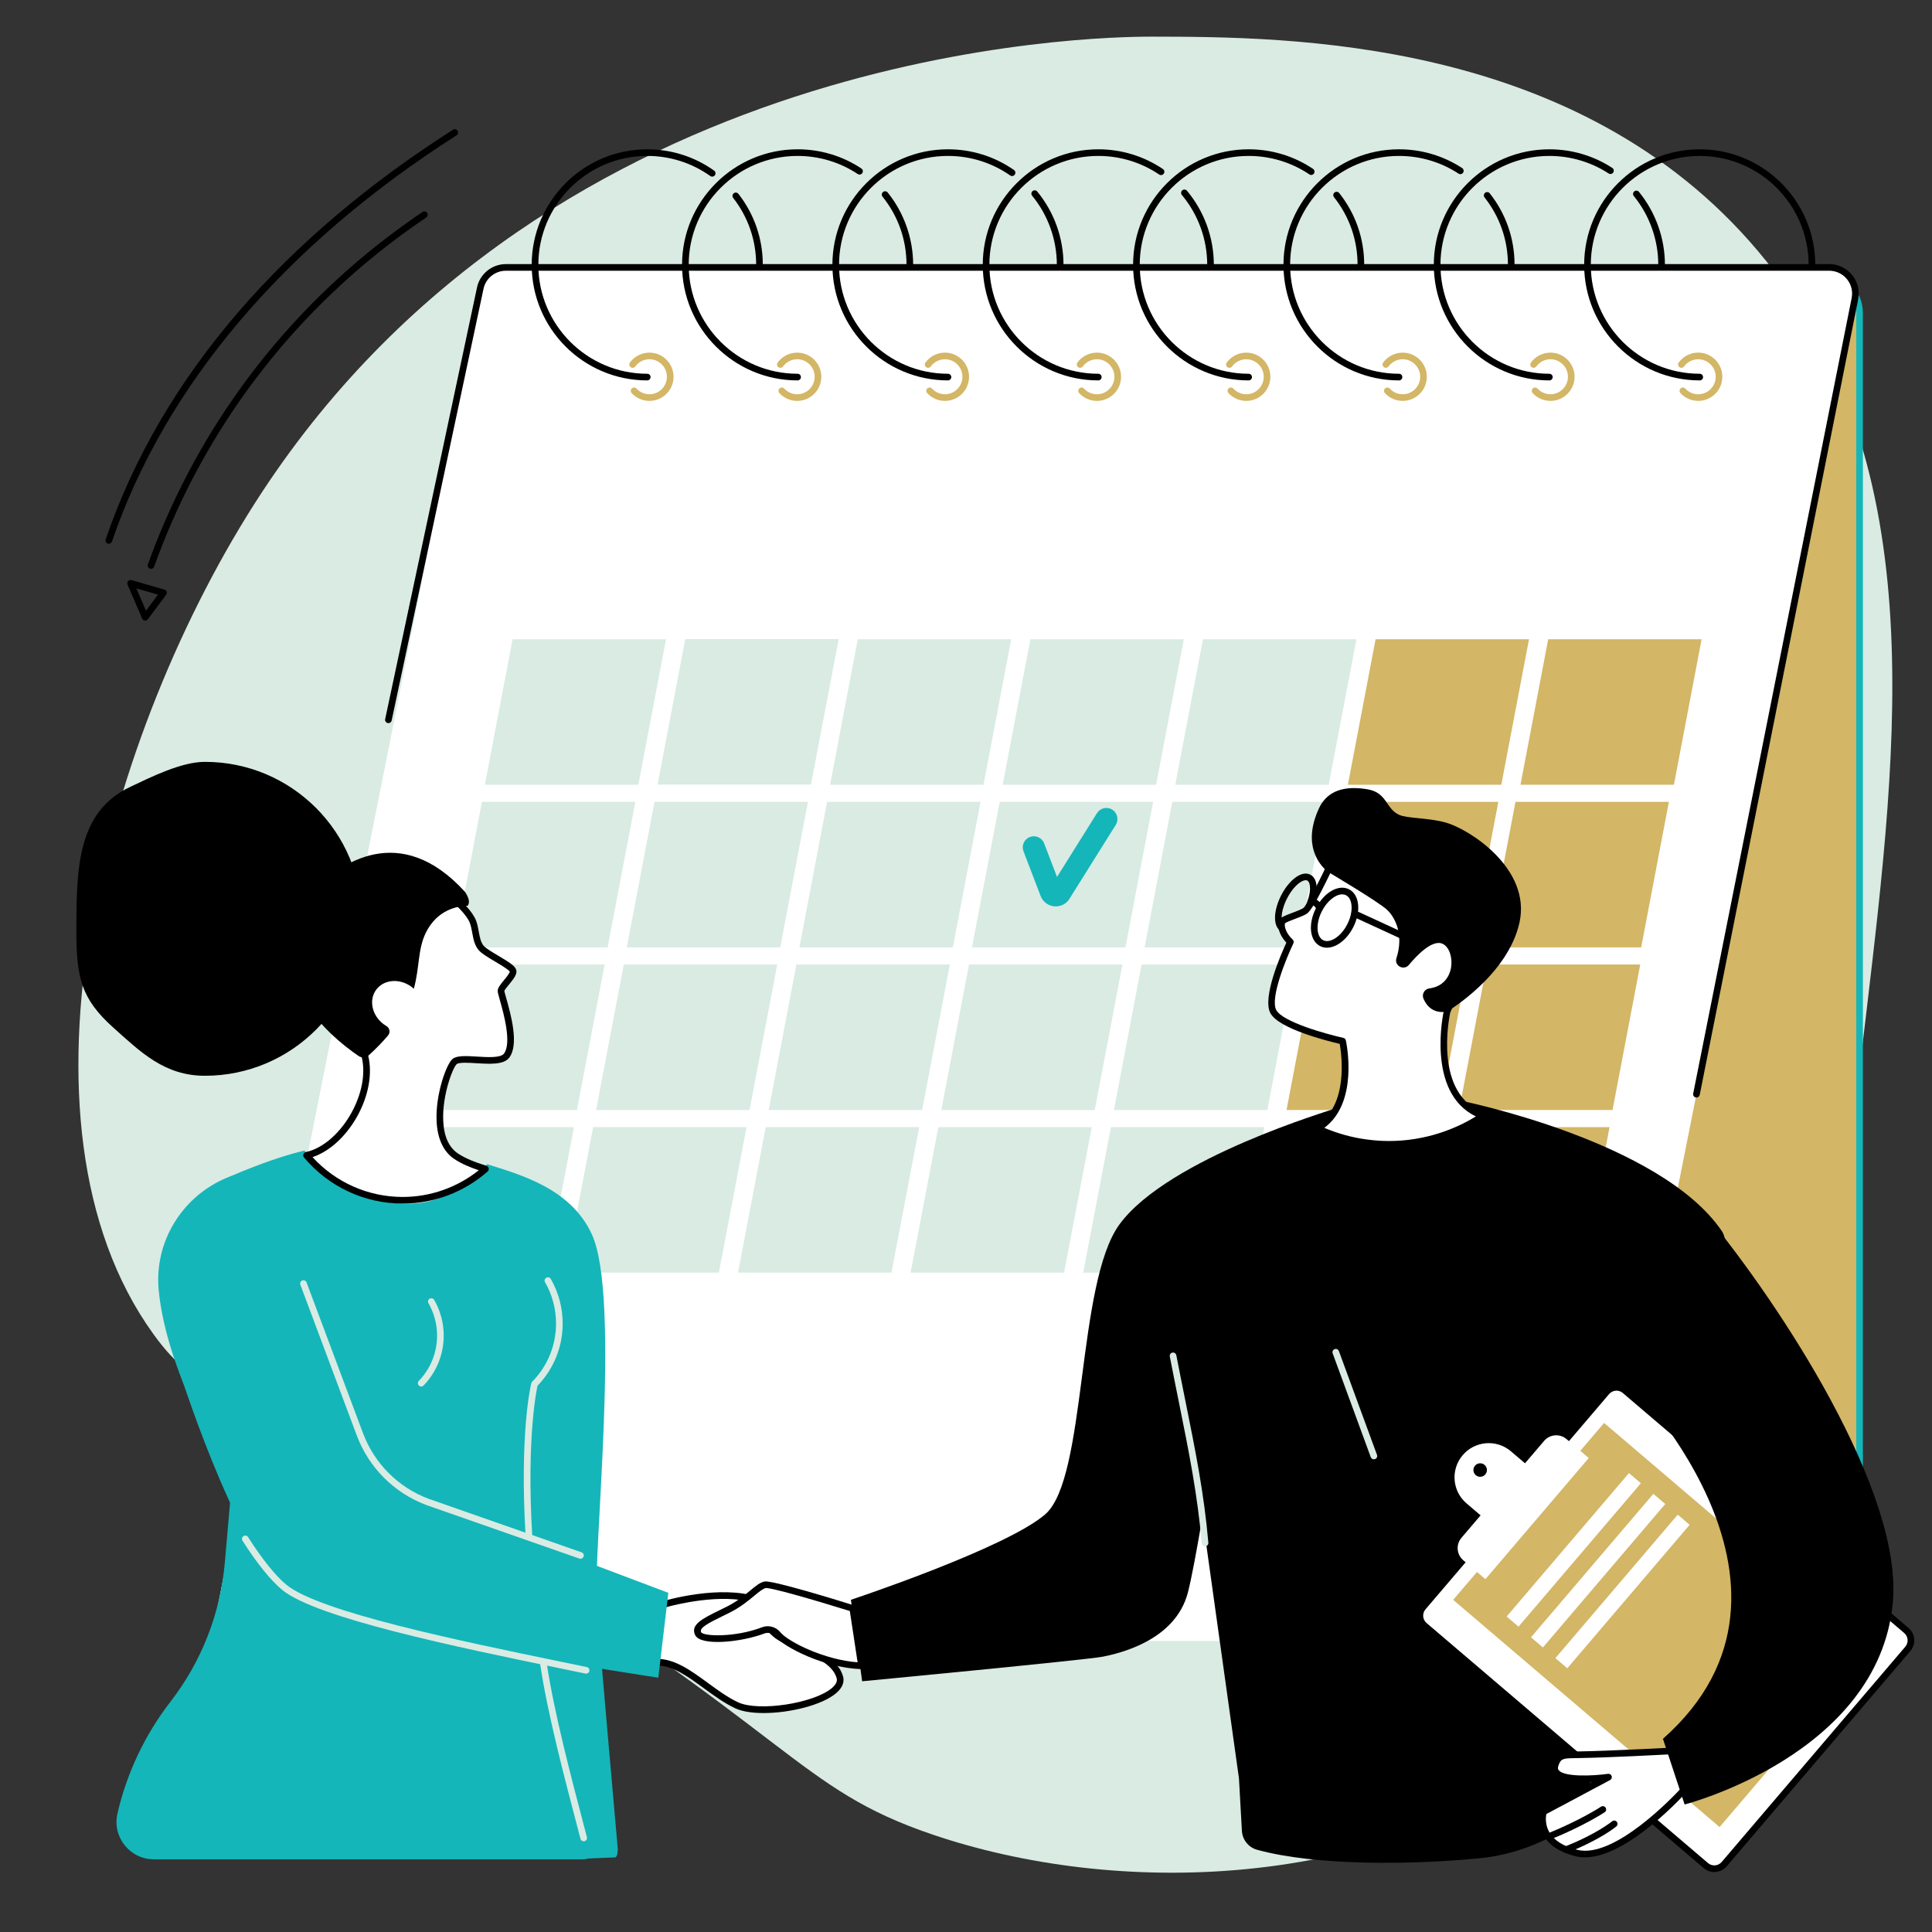 <svg xmlns="http://www.w3.org/2000/svg" xmlns:xlink="http://www.w3.org/1999/xlink" width="500" zoomAndPan="magnify" viewBox="0 0 375 375" height="500" preserveAspectRatio="xMidYMid meet" version="1.0"><rect x="0" y="0" width="375" height="375" fill="#333333" stroke="none"/><defs><clipPath id="07a71ab75d"><path d="M 15 7.031 L 368 7.031 L 368 364 L 15 364 Z M 15 7.031 " clip-rule="nonzero"/></clipPath></defs><g clip-path="url(#07a71ab75d)"><path fill="#d9ebe3" d="M 223.648 7.113 C 212.203 7.098 107.801 8.707 50.75 95.684 C 20.379 141.98 0.004 217.691 29.77 258.941 C 38.562 271.125 43.172 268.445 90.16 297.277 C 154.66 336.859 154.359 347.047 181.059 356.105 C 215.82 367.895 267.18 367.867 305.648 338.918 C 349.301 306.07 355.758 251.484 362.223 196.812 C 368.566 143.156 374.996 88.793 341.246 48.758 C 306.258 7.246 250.02 7.156 223.648 7.113 " fill-opacity="1" fill-rule="nonzero"/></g><path fill="#d3b666" d="M 310.387 303.629 L 354.348 303.629 C 357.988 303.629 360.941 300.703 360.941 297.094 L 360.941 61.43 C 360.941 57.406 357.652 54.148 353.594 54.148 L 242.199 54.148 L 310.387 303.629 " fill-opacity="1" fill-rule="nonzero"/><path fill="#d3b666" d="M 360.941 241.953 L 360.941 59.328 C 360.941 58.805 360.887 58.301 360.785 57.812 L 360.941 241.953 " fill-opacity="1" fill-rule="nonzero"/><path fill="#14b6b9" d="M 354.348 304.273 L 310.387 304.273 C 310.031 304.273 309.742 303.984 309.742 303.629 C 309.742 303.273 310.031 302.984 310.387 302.984 L 354.348 302.984 C 357.633 302.984 360.301 300.332 360.301 297.07 L 360.301 60.73 C 360.301 57.055 357.293 54.066 353.594 54.066 L 242.199 54.066 C 241.844 54.066 241.555 53.777 241.555 53.422 C 241.555 53.066 241.844 52.777 242.199 52.777 L 353.594 52.777 C 358.004 52.777 361.586 56.344 361.586 60.73 L 361.586 297.07 C 361.586 301.043 358.34 304.273 354.348 304.273 " fill-opacity="1" fill-rule="nonzero"/><path fill="#d3b666" d="M 360.789 57.812 C 360.09 54.477 357.133 51.977 353.594 51.977 L 242.199 51.977 L 360.789 57.812 " fill-opacity="1" fill-rule="nonzero"/><path fill="#ffffff" d="M 308.965 314.41 C 308.492 316.789 306.406 318.504 303.98 318.504 L 47.113 318.504 C 43.914 318.504 41.512 315.578 42.133 312.441 L 93.207 55.996 C 93.676 53.617 95.762 51.906 98.188 51.906 L 355.055 51.906 C 358.258 51.906 360.656 54.828 360.035 57.965 L 308.965 314.41 " fill-opacity="1" fill-rule="nonzero"/><path fill="#000000" d="M 329.281 213.035 C 329.242 213.035 329.199 213.031 329.156 213.02 C 328.809 212.953 328.578 212.613 328.648 212.262 L 359.406 57.84 C 359.664 56.535 359.328 55.199 358.48 54.168 C 357.637 53.137 356.387 52.551 355.055 52.551 L 98.188 52.551 C 96.078 52.551 94.246 54.051 93.836 56.121 L 76.02 139.848 C 75.945 140.195 75.602 140.418 75.258 140.344 C 74.91 140.27 74.684 139.93 74.762 139.578 L 92.574 55.863 C 93.102 53.203 95.461 51.262 98.188 51.262 L 355.055 51.262 C 356.773 51.262 358.383 52.023 359.477 53.352 C 360.566 54.676 361 56.406 360.668 58.094 L 329.914 212.516 C 329.852 212.82 329.582 213.035 329.281 213.035 " fill-opacity="1" fill-rule="nonzero"/><path fill="#d9ebe3" d="M 82.203 215.453 L 87.582 187.211 L 117.359 187.211 L 111.984 215.453 L 82.203 215.453 " fill-opacity="1" fill-rule="nonzero"/><path fill="#d9ebe3" d="M 115.707 215.453 L 121.082 187.211 L 150.863 187.211 L 145.484 215.453 L 115.707 215.453 " fill-opacity="1" fill-rule="nonzero"/><path fill="#d9ebe3" d="M 149.207 215.453 L 154.586 187.211 L 184.363 187.211 L 178.988 215.453 L 149.207 215.453 " fill-opacity="1" fill-rule="nonzero"/><path fill="#d9ebe3" d="M 182.711 215.453 L 188.086 187.211 L 217.867 187.211 L 212.488 215.453 L 182.711 215.453 " fill-opacity="1" fill-rule="nonzero"/><path fill="#d9ebe3" d="M 216.211 215.453 L 221.59 187.211 L 251.367 187.211 L 245.992 215.453 L 216.211 215.453 " fill-opacity="1" fill-rule="nonzero"/><path fill="#d3b666" d="M 249.715 215.453 L 255.09 187.211 L 284.867 187.211 L 279.492 215.453 L 249.715 215.453 " fill-opacity="1" fill-rule="nonzero"/><path fill="#d3b666" d="M 283.215 215.453 L 288.594 187.211 L 318.371 187.211 L 312.992 215.453 L 283.215 215.453 " fill-opacity="1" fill-rule="nonzero"/><path fill="#d9ebe3" d="M 76.25 247.016 L 81.625 218.777 L 111.406 218.777 L 106.027 247.016 L 76.25 247.016 " fill-opacity="1" fill-rule="nonzero"/><path fill="#d9ebe3" d="M 109.75 247.016 L 115.129 218.777 L 144.906 218.777 L 139.531 247.016 L 109.75 247.016 " fill-opacity="1" fill-rule="nonzero"/><path fill="#d9ebe3" d="M 143.254 247.016 L 148.629 218.777 L 178.41 218.777 L 173.031 247.016 L 143.254 247.016 " fill-opacity="1" fill-rule="nonzero"/><path fill="#d9ebe3" d="M 176.754 247.016 L 182.133 218.777 L 211.91 218.777 L 206.531 247.016 L 176.754 247.016 " fill-opacity="1" fill-rule="nonzero"/><path fill="#d9ebe3" d="M 210.254 247.016 L 215.633 218.777 L 245.41 218.777 L 240.035 247.016 L 210.254 247.016 " fill-opacity="1" fill-rule="nonzero"/><path fill="#d3b666" d="M 243.758 247.016 L 249.137 218.777 L 278.914 218.777 L 273.535 247.016 L 243.758 247.016 " fill-opacity="1" fill-rule="nonzero"/><path fill="#d3b666" d="M 277.258 247.016 L 282.637 218.777 L 312.414 218.777 L 307.039 247.016 L 277.258 247.016 " fill-opacity="1" fill-rule="nonzero"/><path fill="#d9ebe3" d="M 94.117 152.32 L 99.492 124.078 L 129.273 124.078 L 123.895 152.32 L 94.117 152.32 " fill-opacity="1" fill-rule="nonzero"/><path fill="#d9ebe3" d="M 127.633 152.293 L 133.012 124.051 L 162.789 124.051 L 157.41 152.293 L 127.633 152.293 " fill-opacity="1" fill-rule="nonzero"/><path fill="#d9ebe3" d="M 161.121 152.32 L 166.496 124.078 L 196.277 124.078 L 190.898 152.32 L 161.121 152.32 " fill-opacity="1" fill-rule="nonzero"/><path fill="#d9ebe3" d="M 194.621 152.32 L 200 124.078 L 229.777 124.078 L 224.398 152.32 L 194.621 152.32 " fill-opacity="1" fill-rule="nonzero"/><path fill="#d9ebe3" d="M 228.121 152.32 L 233.5 124.078 L 263.281 124.078 L 257.902 152.32 L 228.121 152.32 " fill-opacity="1" fill-rule="nonzero"/><path fill="#d3b666" d="M 261.625 152.32 L 267 124.078 L 296.781 124.078 L 291.402 152.32 L 261.625 152.32 " fill-opacity="1" fill-rule="nonzero"/><path fill="#d3b666" d="M 295.125 152.32 L 300.504 124.078 L 330.281 124.078 L 324.906 152.32 L 295.125 152.32 " fill-opacity="1" fill-rule="nonzero"/><path fill="#d9ebe3" d="M 88.16 183.887 L 93.539 155.645 L 123.316 155.645 L 117.941 183.887 L 88.16 183.887 " fill-opacity="1" fill-rule="nonzero"/><path fill="#d9ebe3" d="M 121.664 183.887 L 127.039 155.645 L 156.82 155.645 L 151.441 183.887 L 121.664 183.887 " fill-opacity="1" fill-rule="nonzero"/><path fill="#d9ebe3" d="M 155.164 183.887 L 160.543 155.645 L 190.32 155.645 L 184.945 183.887 L 155.164 183.887 " fill-opacity="1" fill-rule="nonzero"/><path fill="#d9ebe3" d="M 188.664 183.887 L 194.043 155.645 L 223.82 155.645 L 218.445 183.887 L 188.664 183.887 " fill-opacity="1" fill-rule="nonzero"/><path fill="#d9ebe3" d="M 222.168 183.887 L 227.543 155.645 L 257.324 155.645 L 251.945 183.887 L 222.168 183.887 " fill-opacity="1" fill-rule="nonzero"/><path fill="#d3b666" d="M 288.773 183.887 L 294.152 155.645 L 323.93 155.645 L 318.551 183.887 L 288.773 183.887 " fill-opacity="1" fill-rule="nonzero"/><path fill="#d3b666" d="M 255.672 183.887 L 261.047 155.645 L 290.824 155.645 L 285.449 183.887 L 255.672 183.887 " fill-opacity="1" fill-rule="nonzero"/><path fill="#000000" d="M 147.414 52.051 C 147.059 52.051 146.77 51.762 146.77 51.406 C 146.77 46.652 145.227 42.16 142.312 38.418 C 142.094 38.137 142.145 37.734 142.426 37.516 C 142.703 37.297 143.109 37.348 143.328 37.629 C 146.422 41.598 148.059 46.359 148.059 51.406 C 148.059 51.762 147.77 52.051 147.414 52.051 " fill-opacity="1" fill-rule="nonzero"/><path fill="#000000" d="M 125.629 73.836 C 113.262 73.836 103.203 63.773 103.203 51.406 C 103.203 39.039 113.262 28.98 125.629 28.98 C 130.316 28.98 134.805 30.41 138.609 33.113 C 138.898 33.32 138.969 33.723 138.762 34.012 C 138.555 34.301 138.152 34.371 137.863 34.164 C 134.277 31.613 130.047 30.266 125.629 30.266 C 113.973 30.266 104.492 39.75 104.492 51.406 C 104.492 63.062 113.973 72.547 125.629 72.547 C 125.984 72.547 126.273 72.836 126.273 73.188 C 126.273 73.543 125.984 73.836 125.629 73.836 " fill-opacity="1" fill-rule="nonzero"/><path fill="#000000" d="M 176.598 52.051 C 176.242 52.051 175.953 51.762 175.953 51.406 C 175.953 46.535 174.344 41.961 171.297 38.172 C 171.074 37.895 171.121 37.488 171.398 37.266 C 171.676 37.043 172.078 37.086 172.305 37.367 C 175.488 41.324 177.242 46.312 177.242 51.406 C 177.242 51.762 176.953 52.051 176.598 52.051 " fill-opacity="1" fill-rule="nonzero"/><path fill="#000000" d="M 154.812 73.836 C 142.445 73.836 132.387 63.773 132.387 51.406 C 132.387 39.039 142.445 28.98 154.812 28.98 C 159.238 28.98 163.52 30.266 167.191 32.703 C 167.488 32.898 167.57 33.297 167.371 33.594 C 167.176 33.891 166.777 33.973 166.48 33.773 C 163.02 31.48 158.984 30.266 154.812 30.266 C 143.156 30.266 133.676 39.75 133.676 51.406 C 133.676 63.062 143.156 72.547 154.812 72.547 C 155.168 72.547 155.457 72.836 155.457 73.188 C 155.457 73.543 155.168 73.836 154.812 73.836 " fill-opacity="1" fill-rule="nonzero"/><path fill="#000000" d="M 205.777 52.051 C 205.426 52.051 205.133 51.762 205.133 51.406 C 205.133 46.523 203.434 41.762 200.34 37.996 C 200.113 37.723 200.152 37.316 200.426 37.09 C 200.703 36.863 201.109 36.902 201.332 37.18 C 204.617 41.172 206.426 46.227 206.426 51.406 C 206.426 51.762 206.137 52.051 205.777 52.051 " fill-opacity="1" fill-rule="nonzero"/><path fill="#000000" d="M 183.996 73.836 C 171.629 73.836 161.57 63.773 161.57 51.406 C 161.57 39.039 171.629 28.98 183.996 28.98 C 188.609 28.98 193.039 30.367 196.809 32.996 C 197.098 33.199 197.172 33.598 196.965 33.891 C 196.766 34.184 196.363 34.254 196.07 34.051 C 192.52 31.574 188.344 30.266 183.996 30.266 C 172.34 30.266 162.859 39.75 162.859 51.406 C 162.859 63.062 172.34 72.547 183.996 72.547 C 184.352 72.547 184.641 72.836 184.641 73.188 C 184.641 73.543 184.352 73.836 183.996 73.836 " fill-opacity="1" fill-rule="nonzero"/><path fill="#000000" d="M 234.965 52.051 C 234.609 52.051 234.32 51.762 234.32 51.406 C 234.32 46.453 232.574 41.641 229.402 37.848 C 229.176 37.578 229.211 37.172 229.48 36.941 C 229.758 36.715 230.16 36.75 230.391 37.023 C 233.758 41.047 235.605 46.152 235.605 51.406 C 235.605 51.762 235.32 52.051 234.965 52.051 " fill-opacity="1" fill-rule="nonzero"/><path fill="#000000" d="M 213.18 73.836 C 200.812 73.836 190.754 63.773 190.754 51.406 C 190.754 39.039 200.812 28.98 213.18 28.98 C 217.672 28.98 222.008 30.305 225.719 32.809 C 226.016 33.008 226.094 33.406 225.891 33.703 C 225.691 33.996 225.293 34.074 224.996 33.875 C 221.504 31.516 217.414 30.266 213.18 30.266 C 201.523 30.266 192.039 39.75 192.039 51.406 C 192.039 63.062 201.523 72.547 213.18 72.547 C 213.535 72.547 213.824 72.836 213.824 73.188 C 213.824 73.543 213.535 73.836 213.18 73.836 " fill-opacity="1" fill-rule="nonzero"/><path fill="#000000" d="M 264.148 52.051 C 263.793 52.051 263.504 51.762 263.504 51.406 C 263.504 46.582 261.922 42.043 258.926 38.27 C 258.707 37.992 258.754 37.586 259.031 37.367 C 259.312 37.145 259.715 37.191 259.938 37.469 C 263.113 41.469 264.789 46.289 264.789 51.406 C 264.789 51.762 264.5 52.051 264.148 52.051 " fill-opacity="1" fill-rule="nonzero"/><path fill="#000000" d="M 242.363 73.836 C 229.996 73.836 219.934 63.773 219.934 51.406 C 219.934 39.039 229.996 28.98 242.363 28.98 C 246.84 28.98 251.16 30.293 254.863 32.781 C 255.156 32.977 255.234 33.379 255.035 33.676 C 254.84 33.969 254.438 34.047 254.145 33.848 C 250.656 31.504 246.582 30.266 242.363 30.266 C 230.707 30.266 221.223 39.75 221.223 51.406 C 221.223 63.062 230.707 72.547 242.363 72.547 C 242.723 72.547 243.008 72.836 243.008 73.188 C 243.008 73.543 242.723 73.836 242.363 73.836 " fill-opacity="1" fill-rule="nonzero"/><path fill="#000000" d="M 293.332 52.051 C 292.973 52.051 292.688 51.762 292.688 51.406 C 292.688 46.609 291.117 42.086 288.156 38.328 C 287.934 38.047 287.984 37.641 288.262 37.422 C 288.539 37.203 288.945 37.25 289.164 37.531 C 292.312 41.52 293.973 46.316 293.973 51.406 C 293.973 51.762 293.688 52.051 293.332 52.051 " fill-opacity="1" fill-rule="nonzero"/><path fill="#000000" d="M 271.547 73.836 C 259.184 73.836 249.121 63.773 249.121 51.406 C 249.121 39.039 259.184 28.98 271.547 28.98 C 275.918 28.98 280.16 30.238 283.801 32.621 C 284.102 32.812 284.184 33.215 283.988 33.512 C 283.793 33.809 283.395 33.891 283.102 33.699 C 279.664 31.453 275.672 30.266 271.547 30.266 C 259.891 30.266 250.41 39.75 250.41 51.406 C 250.41 63.062 259.891 72.547 271.547 72.547 C 271.902 72.547 272.191 72.836 272.191 73.188 C 272.191 73.543 271.902 73.836 271.547 73.836 " fill-opacity="1" fill-rule="nonzero"/><path fill="#000000" d="M 322.516 52.051 C 322.16 52.051 321.871 51.762 321.871 51.406 C 321.871 46.551 320.184 41.809 317.121 38.055 C 316.898 37.777 316.941 37.371 317.215 37.148 C 317.488 36.922 317.895 36.965 318.117 37.242 C 321.367 41.223 323.16 46.254 323.16 51.406 C 323.16 51.762 322.871 52.051 322.516 52.051 " fill-opacity="1" fill-rule="nonzero"/><path fill="#000000" d="M 300.73 73.836 C 288.363 73.836 278.301 63.773 278.301 51.406 C 278.301 39.039 288.363 28.98 300.73 28.98 C 305.086 28.98 309.309 30.227 312.941 32.59 C 313.242 32.785 313.324 33.184 313.133 33.48 C 312.938 33.781 312.539 33.863 312.242 33.672 C 308.816 31.445 304.836 30.266 300.73 30.266 C 289.074 30.266 279.59 39.75 279.59 51.406 C 279.59 63.062 289.074 72.547 300.73 72.547 C 301.086 72.547 301.375 72.836 301.375 73.188 C 301.375 73.543 301.086 73.836 300.73 73.836 " fill-opacity="1" fill-rule="nonzero"/><path fill="#000000" d="M 329.914 73.836 C 317.547 73.836 307.484 63.773 307.484 51.406 C 307.484 39.039 317.547 28.98 329.914 28.98 C 342.281 28.98 352.34 39.039 352.34 51.406 C 352.34 51.762 352.051 52.051 351.695 52.051 C 351.344 52.051 351.055 51.762 351.055 51.406 C 351.055 39.75 341.57 30.27 329.914 30.27 C 318.258 30.27 308.773 39.75 308.773 51.406 C 308.773 63.062 318.258 72.547 329.914 72.547 C 330.27 72.547 330.559 72.836 330.559 73.191 C 330.559 73.547 330.27 73.836 329.914 73.836 " fill-opacity="1" fill-rule="nonzero"/><path fill="#d3b666" d="M 126.051 77.816 C 124.742 77.816 123.484 77.262 122.598 76.297 C 122.355 76.035 122.375 75.629 122.637 75.387 C 122.898 75.148 123.305 75.164 123.547 75.426 C 124.188 76.125 125.102 76.527 126.051 76.527 C 127.922 76.527 129.445 75.004 129.445 73.129 C 129.445 71.258 127.922 69.73 126.051 69.73 C 124.969 69.73 123.941 70.254 123.305 71.129 C 123.094 71.414 122.691 71.477 122.406 71.266 C 122.117 71.055 122.055 70.652 122.266 70.367 C 123.145 69.164 124.559 68.445 126.051 68.445 C 128.633 68.445 130.734 70.547 130.734 73.129 C 130.734 75.715 128.633 77.816 126.051 77.816 " fill-opacity="1" fill-rule="nonzero"/><path fill="#d3b666" d="M 154.73 77.816 C 153.422 77.816 152.16 77.262 151.273 76.297 C 151.035 76.035 151.055 75.629 151.316 75.387 C 151.578 75.148 151.984 75.164 152.227 75.426 C 152.867 76.125 153.781 76.527 154.73 76.527 C 156.602 76.527 158.125 75.004 158.125 73.129 C 158.125 71.258 156.602 69.73 154.73 69.73 C 153.648 69.73 152.625 70.254 151.984 71.129 C 151.773 71.414 151.371 71.477 151.086 71.266 C 150.797 71.055 150.734 70.652 150.945 70.367 C 151.824 69.164 153.238 68.445 154.73 68.445 C 157.312 68.445 159.414 70.547 159.414 73.129 C 159.414 75.715 157.312 77.816 154.73 77.816 " fill-opacity="1" fill-rule="nonzero"/><path fill="#d3b666" d="M 183.406 77.816 C 182.098 77.816 180.84 77.262 179.957 76.297 C 179.715 76.035 179.73 75.629 179.996 75.387 C 180.258 75.148 180.664 75.164 180.906 75.426 C 181.547 76.125 182.457 76.527 183.406 76.527 C 185.281 76.527 186.805 75.004 186.805 73.129 C 186.805 71.258 185.281 69.73 183.406 69.73 C 182.328 69.73 181.301 70.254 180.664 71.129 C 180.453 71.414 180.051 71.477 179.762 71.266 C 179.477 71.055 179.414 70.652 179.625 70.367 C 180.504 69.164 181.918 68.445 183.406 68.445 C 185.992 68.445 188.094 70.547 188.094 73.129 C 188.094 75.715 185.992 77.816 183.406 77.816 " fill-opacity="1" fill-rule="nonzero"/><path fill="#d3b666" d="M 212.91 77.816 C 211.602 77.816 210.344 77.262 209.457 76.297 C 209.219 76.035 209.234 75.629 209.496 75.387 C 209.762 75.148 210.168 75.164 210.406 75.426 C 211.051 76.125 211.961 76.527 212.91 76.527 C 214.781 76.527 216.305 75.004 216.305 73.129 C 216.305 71.258 214.781 69.73 212.91 69.73 C 211.828 69.73 210.805 70.254 210.168 71.129 C 209.957 71.414 209.555 71.477 209.266 71.266 C 208.98 71.055 208.918 70.652 209.125 70.367 C 210.004 69.164 211.422 68.445 212.91 68.445 C 215.496 68.445 217.598 70.547 217.598 73.129 C 217.598 75.715 215.496 77.816 212.91 77.816 " fill-opacity="1" fill-rule="nonzero"/><path fill="#d3b666" d="M 241.895 77.816 C 240.582 77.816 239.324 77.262 238.441 76.297 C 238.199 76.035 238.215 75.629 238.48 75.387 C 238.742 75.148 239.148 75.164 239.391 75.426 C 240.031 76.125 240.945 76.527 241.895 76.527 C 243.766 76.527 245.289 75.004 245.289 73.129 C 245.289 71.258 243.766 69.73 241.895 69.73 C 240.812 69.73 239.789 70.254 239.148 71.129 C 238.938 71.414 238.531 71.477 238.246 71.266 C 237.961 71.055 237.898 70.652 238.109 70.367 C 238.988 69.164 240.402 68.445 241.895 68.445 C 244.477 68.445 246.578 70.547 246.578 73.129 C 246.578 75.715 244.477 77.816 241.895 77.816 " fill-opacity="1" fill-rule="nonzero"/><path fill="#d3b666" d="M 272.262 77.816 C 270.953 77.816 269.695 77.262 268.805 76.297 C 268.566 76.035 268.586 75.629 268.848 75.387 C 269.109 75.148 269.516 75.164 269.754 75.426 C 270.398 76.125 271.309 76.527 272.262 76.527 C 274.133 76.527 275.66 75.004 275.66 73.129 C 275.66 71.258 274.133 69.73 272.262 69.73 C 271.18 69.73 270.152 70.254 269.516 71.129 C 269.305 71.414 268.902 71.477 268.617 71.266 C 268.328 71.055 268.266 70.652 268.473 70.367 C 269.355 69.164 270.77 68.445 272.262 68.445 C 274.844 68.445 276.945 70.547 276.945 73.129 C 276.945 75.715 274.844 77.816 272.262 77.816 " fill-opacity="1" fill-rule="nonzero"/><path fill="#d3b666" d="M 300.938 77.816 C 299.629 77.816 298.371 77.262 297.484 76.297 C 297.246 76.035 297.266 75.629 297.523 75.387 C 297.789 75.148 298.195 75.164 298.438 75.426 C 299.078 76.125 299.992 76.527 300.938 76.527 C 302.809 76.527 304.336 75.004 304.336 73.129 C 304.336 71.258 302.809 69.73 300.938 69.73 C 299.859 69.73 298.832 70.254 298.195 71.129 C 297.984 71.414 297.582 71.477 297.293 71.266 C 297.008 71.055 296.945 70.652 297.156 70.367 C 298.035 69.164 299.449 68.445 300.938 68.445 C 303.523 68.445 305.625 70.547 305.625 73.129 C 305.625 75.715 303.523 77.816 300.938 77.816 " fill-opacity="1" fill-rule="nonzero"/><path fill="#d3b666" d="M 329.621 77.812 C 328.312 77.812 327.055 77.262 326.168 76.297 C 325.926 76.035 325.945 75.629 326.207 75.387 C 326.469 75.145 326.875 75.164 327.117 75.426 C 327.758 76.125 328.672 76.527 329.621 76.527 C 331.492 76.527 333.02 75.004 333.02 73.129 C 333.02 71.258 331.492 69.73 329.621 69.73 C 328.539 69.73 327.516 70.254 326.875 71.125 C 326.664 71.414 326.262 71.477 325.977 71.266 C 325.691 71.055 325.629 70.652 325.836 70.367 C 326.715 69.16 328.129 68.441 329.621 68.441 C 332.203 68.441 334.305 70.547 334.305 73.129 C 334.305 75.711 332.203 77.812 329.621 77.812 " fill-opacity="1" fill-rule="nonzero"/><path fill="#14b6b9" d="M 204.922 175.934 C 204.727 175.934 204.535 175.914 204.34 175.879 C 203.234 175.668 202.324 174.887 201.953 173.828 L 198.66 165.234 C 198.234 164.129 198.785 162.887 199.895 162.461 C 201.004 162.035 202.242 162.59 202.668 163.699 L 205.168 170.219 L 212.926 157.828 C 213.559 156.824 214.883 156.52 215.887 157.148 C 216.891 157.777 217.195 159.105 216.566 160.109 L 207.441 174.676 L 207.352 174.785 C 206.75 175.52 205.852 175.934 204.922 175.934 " fill-opacity="1" fill-rule="nonzero"/><path fill="#000000" d="M 30.637 106.875 C 30.559 106.875 30.48 106.859 30.402 106.828 C 30.07 106.699 29.906 106.328 30.035 105.996 C 39.949 80.562 57.027 58.758 79.418 42.938 C 80.266 42.336 81.141 41.73 82.016 41.145 C 82.309 40.945 82.711 41.023 82.91 41.316 C 83.109 41.613 83.031 42.012 82.734 42.211 C 81.867 42.797 81.004 43.395 80.16 43.988 C 57.977 59.664 41.059 81.266 31.234 106.461 C 31.137 106.719 30.895 106.875 30.637 106.875 " fill-opacity="1" fill-rule="nonzero"/><path fill="#000000" d="M 29.312 110.41 C 29.238 110.41 29.168 110.398 29.094 110.371 C 28.762 110.254 28.586 109.883 28.707 109.551 C 29.125 108.375 29.574 107.18 30.035 105.996 C 30.164 105.664 30.539 105.5 30.871 105.629 C 31.199 105.758 31.363 106.133 31.234 106.465 C 30.777 107.637 30.336 108.82 29.918 109.984 C 29.824 110.246 29.578 110.41 29.312 110.41 " fill-opacity="1" fill-rule="nonzero"/><path fill="#000000" d="M 21.125 105.535 C 21.055 105.535 20.984 105.527 20.914 105.5 C 20.578 105.387 20.398 105.02 20.516 104.688 C 25.906 88.902 34.652 73.957 46.52 60.262 C 57.676 47.383 71.605 35.582 87.922 25.18 C 88.223 24.992 88.621 25.078 88.812 25.379 C 89.004 25.676 88.914 26.074 88.617 26.266 C 55.199 47.57 32.074 74.832 21.734 105.098 C 21.645 105.371 21.391 105.535 21.125 105.535 " fill-opacity="1" fill-rule="nonzero"/><path fill="#000000" d="M 26.473 114.207 L 28.336 118.535 L 30.66 115.418 Z M 28.184 120.457 C 28.16 120.457 28.137 120.453 28.109 120.453 C 27.883 120.426 27.684 120.277 27.594 120.066 L 24.75 113.465 C 24.648 113.238 24.691 112.973 24.855 112.785 C 25.023 112.598 25.281 112.523 25.52 112.594 L 31.91 114.438 C 32.113 114.496 32.277 114.648 32.344 114.852 C 32.41 115.051 32.375 115.273 32.25 115.441 L 28.703 120.195 C 28.578 120.359 28.387 120.457 28.184 120.457 " fill-opacity="1" fill-rule="nonzero"/><path fill="#14b6b9" d="M 45.031 287.355 L 43.633 303.363 C 42.773 313.152 39.125 322.492 33.109 330.27 C 28.086 336.762 24.605 344.191 22.797 352.008 C 21.742 356.555 25.215 360.895 29.879 360.895 L 113.426 360.895 L 114.215 360.73 L 119.391 360.516 C 119.812 360.516 119.945 359.281 119.906 358.863 C 119.418 353.34 116.477 320.113 115.812 311.266 C 115.086 301.605 120.535 251.906 114.879 239.586 C 110.758 230.605 100.902 227.996 94.582 225.977 C 89.812 230.168 86.016 233.641 79.164 233.641 C 70.824 233.641 64.055 229.242 59.082 223.316 C 53.184 224.754 47.672 227.082 44 228.613 C 35.352 232.227 29.93 241.012 30.797 250.344 C 32.387 267.402 45.031 287.355 45.031 287.355 " fill-opacity="1" fill-rule="nonzero"/><path fill="#ffffff" d="M 128.867 311.406 C 128.867 311.406 139.695 308.164 146.969 310.613 C 146.969 310.613 147.836 315.277 150.918 317.492 C 154 319.703 161.75 321.047 163.012 325.555 C 164.277 330.062 148.469 333.539 143.016 331.008 C 137.562 328.48 132.82 322.629 127.523 322.629 C 122.227 322.629 128.867 311.406 128.867 311.406 " fill-opacity="1" fill-rule="nonzero"/><path fill="#000000" d="M 129.293 311.957 C 127.605 314.867 125.402 319.832 126.332 321.461 C 126.461 321.688 126.723 321.984 127.523 321.984 C 131.016 321.984 134.121 324.258 137.41 326.664 C 139.309 328.055 141.27 329.488 143.285 330.426 C 147.262 332.266 157.969 330.633 161.473 327.648 C 162.254 326.984 162.566 326.336 162.395 325.727 C 161.621 322.984 157.98 321.453 154.766 320.105 C 153.137 319.422 151.602 318.773 150.543 318.016 C 147.781 316.031 146.703 312.32 146.418 311.113 C 140.02 309.152 130.887 311.512 129.293 311.957 Z M 148.223 332.5 C 146.043 332.5 144.09 332.215 142.742 331.594 C 140.613 330.605 138.598 329.129 136.648 327.707 C 133.535 325.426 130.594 323.273 127.523 323.273 C 126.168 323.273 125.52 322.633 125.211 322.098 C 123.582 319.238 127.824 311.902 128.312 311.078 C 128.395 310.938 128.527 310.836 128.684 310.789 C 129.133 310.652 139.793 307.516 147.172 310.004 C 147.395 310.078 147.559 310.27 147.602 310.496 C 147.609 310.539 148.465 314.938 151.297 316.969 C 152.234 317.645 153.707 318.262 155.266 318.914 C 158.746 320.379 162.695 322.039 163.633 325.379 C 163.852 326.16 163.801 327.359 162.305 328.633 C 159.559 330.973 153.277 332.5 148.223 332.5 " fill-opacity="1" fill-rule="nonzero"/><path fill="#14b6b9" d="M 58.898 249.141 L 69.855 278.398 C 72.121 284.449 76.883 289.227 82.93 291.508 L 129.723 309.164 L 127.777 325.633 C 127.777 325.633 65.586 316.613 55.18 308.102 C 45.441 300.133 34.465 265.078 34.465 265.078 L 58.898 249.141 " fill-opacity="1" fill-rule="nonzero"/><path fill="#d9ebe3" d="M 113.766 324.852 C 113.723 324.852 113.68 324.852 113.637 324.84 C 112.008 324.5 110.309 324.148 108.555 323.789 C 88.68 319.688 61.457 314.07 54.773 308.602 C 52.59 306.816 49.781 303.332 47.066 299.039 C 46.879 298.738 46.969 298.344 47.27 298.152 C 47.566 297.961 47.965 298.051 48.156 298.352 C 50.801 302.531 53.508 305.902 55.59 307.602 C 62.027 312.871 89.07 318.453 108.816 322.527 C 110.566 322.891 112.27 323.242 113.898 323.578 C 114.246 323.652 114.469 323.992 114.398 324.34 C 114.332 324.645 114.066 324.852 113.766 324.852 " fill-opacity="1" fill-rule="nonzero"/><path fill="#d9ebe3" d="M 112.668 302.559 C 112.598 302.559 112.527 302.547 112.457 302.52 L 82.715 292.113 C 76.484 289.762 71.582 284.848 69.25 278.625 L 58.297 249.367 C 58.172 249.031 58.34 248.664 58.672 248.539 C 59.008 248.414 59.379 248.582 59.5 248.914 L 70.457 278.172 C 72.656 284.047 77.285 288.688 83.156 290.902 L 112.879 301.305 C 113.219 301.422 113.395 301.789 113.277 302.125 C 113.184 302.391 112.934 302.559 112.668 302.559 " fill-opacity="1" fill-rule="nonzero"/><path fill="#d9ebe3" d="M 113.293 357.395 C 113.008 357.395 112.746 357.203 112.672 356.914 L 112.617 356.715 C 109.363 344.34 106.289 332.648 104.816 322.855 C 104.766 322.504 105.008 322.176 105.359 322.121 C 105.711 322.07 106.039 322.312 106.09 322.664 C 107.555 332.387 110.617 344.047 113.863 356.387 L 113.914 356.586 C 114.008 356.93 113.801 357.281 113.457 357.371 C 113.402 357.387 113.348 357.395 113.293 357.395 " fill-opacity="1" fill-rule="nonzero"/><path fill="#d9ebe3" d="M 102.66 298.715 C 102.324 298.715 102.039 298.453 102.02 298.109 C 100.824 278.168 103.02 268.902 103.113 268.516 C 103.199 268.172 103.543 267.957 103.891 268.043 C 104.238 268.129 104.449 268.477 104.363 268.82 C 104.344 268.914 102.125 278.316 103.305 298.035 C 103.324 298.391 103.055 298.695 102.699 298.715 C 102.688 298.715 102.672 298.715 102.66 298.715 " fill-opacity="1" fill-rule="nonzero"/><path fill="#d9ebe3" d="M 81.754 269.121 C 81.594 269.121 81.434 269.059 81.309 268.938 C 81.051 268.691 81.043 268.285 81.293 268.027 C 83.578 265.66 84.836 262.539 84.836 259.246 C 84.836 257.035 84.258 254.859 83.164 252.953 C 82.984 252.645 83.09 252.25 83.398 252.074 C 83.707 251.898 84.102 252 84.277 252.312 C 85.488 254.41 86.125 256.809 86.125 259.246 C 86.125 262.875 84.738 266.312 82.219 268.922 C 82.09 269.055 81.922 269.121 81.754 269.121 " fill-opacity="1" fill-rule="nonzero"/><path fill="#d9ebe3" d="M 103.879 269.16 C 103.719 269.16 103.555 269.102 103.43 268.98 C 103.176 268.734 103.168 268.328 103.414 268.07 C 106.324 265.055 107.926 261.086 107.926 256.895 C 107.926 254.078 107.191 251.312 105.797 248.887 C 105.617 248.574 105.723 248.184 106.031 248.004 C 106.34 247.828 106.734 247.934 106.91 248.242 C 108.418 250.863 109.215 253.855 109.215 256.895 C 109.215 261.422 107.484 265.707 104.34 268.965 C 104.215 269.098 104.047 269.16 103.879 269.16 " fill-opacity="1" fill-rule="nonzero"/><path fill="#ffffff" d="M 99.594 188.504 C 99.5 187.473 94.527 185.312 93.402 184 C 92.277 182.688 92.465 180.715 91.809 178.934 C 91.148 177.152 88.68 174.98 88.68 174.98 C 74.883 158.301 59.332 176.738 59.332 176.738 C 56.039 181.336 57.219 188.098 58.855 191.938 C 62.027 199.371 70.746 204.605 70.746 204.605 C 70.836 204.984 70.914 205.355 70.98 205.715 C 72.223 212.703 66.59 222.539 59.691 224.207 C 59.629 224.219 59.566 224.238 59.504 224.254 C 63.973 229.578 70.672 232.969 78.168 232.969 C 84.328 232.969 89.938 230.668 94.227 226.895 C 92.117 226.223 90.145 225.512 88.508 224.406 C 82.469 220.336 86.742 207.266 88.242 206.047 C 89.742 204.824 96.785 206.91 98.32 204.914 C 100.586 201.969 97.246 193.195 97.246 192.348 C 97.246 191.949 97.797 191.293 98.363 190.605 C 98.992 189.844 99.641 189.043 99.594 188.504 " fill-opacity="1" fill-rule="nonzero"/><path fill="#000000" d="M 98.965 188.625 Z M 60.66 224.598 C 65.156 229.52 71.48 232.328 78.168 232.328 C 83.531 232.328 88.727 230.496 92.926 227.148 C 91.312 226.598 89.602 225.922 88.148 224.941 C 86.07 223.543 84.895 221.004 84.742 217.598 C 84.512 212.371 86.668 206.496 87.836 205.543 C 88.695 204.848 90.488 204.957 92.562 205.082 C 94.613 205.211 97.16 205.363 97.809 204.52 C 99.387 202.473 97.719 196.574 97.008 194.059 C 96.719 193.035 96.602 192.613 96.602 192.348 C 96.602 191.758 97.066 191.168 97.82 190.254 L 97.867 190.195 C 98.188 189.812 98.914 188.93 98.949 188.598 C 98.707 188.188 97.156 187.27 96.121 186.652 C 94.766 185.848 93.484 185.09 92.914 184.422 C 92.102 183.473 91.883 182.273 91.676 181.117 C 91.555 180.461 91.434 179.785 91.203 179.16 C 90.609 177.551 88.277 175.484 88.254 175.465 C 88.23 175.438 88.207 175.418 88.184 175.391 C 84.496 170.934 80.352 168.664 75.867 168.641 C 75.844 168.641 75.824 168.641 75.801 168.641 C 67.297 168.641 60.219 176.699 59.84 177.137 C 56.582 181.707 58.062 188.43 59.449 191.684 C 62.504 198.844 70.992 204.004 71.078 204.055 C 71.227 204.141 71.332 204.285 71.371 204.453 C 71.465 204.832 71.543 205.219 71.613 205.602 C 72.918 212.941 67.379 222.359 60.66 224.598 Z M 78.168 233.613 C 70.766 233.613 63.781 230.352 59.012 224.668 C 58.867 224.496 58.824 224.266 58.891 224.051 C 58.961 223.84 59.137 223.68 59.352 223.625 L 59.543 223.578 C 65.918 222.035 71.574 212.746 70.344 205.828 C 70.297 205.555 70.242 205.285 70.18 205.012 C 68.727 204.098 61.227 199.133 58.266 192.191 C 56.77 188.684 55.199 181.402 58.809 176.363 C 58.816 176.348 58.828 176.336 58.84 176.324 C 59.148 175.957 66.512 167.352 75.801 167.352 C 75.824 167.352 75.848 167.352 75.871 167.352 C 80.746 167.375 85.211 169.793 89.145 174.531 C 89.484 174.832 91.746 176.906 92.41 178.711 C 92.68 179.441 92.812 180.176 92.941 180.887 C 93.137 181.969 93.309 182.902 93.891 183.582 C 94.324 184.09 95.629 184.863 96.777 185.543 C 98.996 186.863 100.156 187.586 100.234 188.445 C 100.305 189.203 99.707 189.988 98.863 191.016 L 98.816 191.074 C 98.465 191.5 97.93 192.145 97.891 192.371 C 97.902 192.488 98.078 193.105 98.25 193.707 C 99.141 196.863 100.801 202.746 98.832 205.305 C 97.766 206.691 95.082 206.527 92.484 206.371 C 90.984 206.277 89.117 206.164 88.648 206.543 C 87.922 207.133 85.809 212.531 86.031 217.539 C 86.164 220.562 87.121 222.695 88.867 223.875 C 90.352 224.875 92.164 225.562 94.422 226.285 C 94.645 226.355 94.809 226.535 94.855 226.766 C 94.902 226.992 94.824 227.227 94.652 227.383 C 90.078 231.402 84.223 233.613 78.168 233.613 " fill-opacity="1" fill-rule="nonzero"/><path fill="#000000" d="M 14.824 180.715 C 14.824 168.508 14.984 157.555 25.352 152.695 C 29.273 150.855 35.156 147.875 39.777 147.875 C 56.602 147.875 70.242 161.516 70.242 178.34 C 70.242 195.164 56.602 208.805 39.777 208.805 C 31.965 208.805 27.375 204.281 21.984 199.449 C 15.762 193.871 14.824 189.73 14.824 180.715 " fill-opacity="1" fill-rule="nonzero"/><path fill="#000000" d="M 90.219 173.07 C 77.559 159.215 65.895 167.77 61.121 172.539 C 59.176 174.484 57.66 176.836 56.891 179.473 C 55.379 184.652 56.824 189.184 58.176 192.352 C 60.812 198.535 67.105 203.27 69.605 204.969 C 70.223 205.387 71.039 205.32 71.59 204.82 C 73.055 203.484 74.281 202.211 75.312 200.992 C 75.805 200.414 75.664 199.543 75.008 199.16 C 74.832 199.055 74.656 198.938 74.484 198.812 C 72.191 197.113 71.535 194.105 73.023 192.098 C 74.512 190.09 77.578 189.84 79.871 191.539 C 80.031 191.66 80.18 191.785 80.324 191.914 C 81.469 187.73 81.07 184.297 82.633 181.086 C 84.848 176.527 88.844 175.855 90.762 175.812 C 91.57 174.848 90.219 173.07 90.219 173.07 " fill-opacity="1" fill-rule="nonzero"/><path fill="#ffffff" d="M 165.527 312.199 C 165.527 312.199 150.051 307.367 148.547 307.605 C 147.047 307.844 145.148 310.527 141.355 312.426 C 137.562 314.324 134.715 315.43 135.504 317.09 C 136.207 318.566 143.156 318.355 148.133 316.461 C 149.137 316.074 150.281 316.395 150.961 317.223 C 152.625 319.25 160.281 323.117 167.219 323.336 L 165.527 312.199 " fill-opacity="1" fill-rule="nonzero"/><path fill="#000000" d="M 149.016 315.652 C 149.938 315.652 150.844 316.062 151.461 316.812 C 152.988 318.676 160.051 322.195 166.461 322.652 L 164.949 312.695 C 157.688 310.438 149.605 308.125 148.645 308.242 C 148.113 308.328 147.316 308.98 146.398 309.742 C 145.199 310.734 143.707 311.969 141.645 313.004 C 141.176 313.238 140.727 313.457 140.293 313.668 C 137.426 315.07 135.688 315.977 136.086 316.812 C 136.504 317.621 142.617 317.871 147.902 315.859 C 148.266 315.719 148.641 315.652 149.016 315.652 Z M 167.219 323.977 C 167.211 323.977 167.207 323.977 167.195 323.977 C 159.977 323.75 152.148 319.684 150.465 317.633 C 149.949 317.008 149.105 316.777 148.363 317.059 C 143.93 318.75 135.977 319.578 134.926 317.367 C 133.957 315.336 136.375 314.152 139.727 312.512 C 140.156 312.301 140.605 312.082 141.066 311.852 C 143 310.887 144.43 309.703 145.578 308.75 C 146.73 307.797 147.562 307.109 148.445 306.969 C 149.988 306.734 162.055 310.441 165.719 311.586 C 165.953 311.66 166.125 311.859 166.164 312.102 L 167.855 323.238 C 167.883 323.426 167.828 323.621 167.699 323.762 C 167.578 323.902 167.402 323.977 167.219 323.977 " fill-opacity="1" fill-rule="nonzero"/><path fill="#000000" d="M 334.223 238.973 C 322.273 221.402 283.504 213.641 283.473 213.629 C 280.555 215.582 262.441 216.816 259.012 215.211 C 258.672 215.406 226.848 224.723 217.336 237.59 C 208.891 249.008 211.023 286.906 202.859 293.945 C 195.203 300.551 165.16 310.52 165.16 310.52 L 167.344 326.332 C 167.344 326.332 211 322.172 214.059 321.559 C 217.113 320.945 228.117 318.504 230.562 309.129 C 231.262 306.438 232.289 300.926 233.387 294.449 L 240.484 345.207 L 241.051 355.359 C 241.145 357.086 242.324 358.574 243.988 359.035 C 255.441 362.191 274.164 361.977 287.285 360.672 C 291.344 360.27 295.305 359.188 299.02 357.5 L 305.629 354.492 C 307.117 353.82 308.113 352.391 308.238 350.766 L 314.312 271.383 C 314.312 271.383 315.703 274.988 317.715 280.484 C 325.824 302.66 338.664 245.5 334.223 238.973 " fill-opacity="1" fill-rule="nonzero"/><path fill="#d9ebe3" d="M 233.898 300.137 C 233.566 300.137 233.285 299.883 233.258 299.547 C 232.438 290.086 230.754 281.742 228.805 272.082 C 228.238 269.277 227.652 266.379 227.059 263.297 C 226.992 262.945 227.219 262.605 227.566 262.539 C 227.918 262.473 228.254 262.699 228.324 263.051 C 228.918 266.129 229.504 269.023 230.066 271.824 C 232.023 281.527 233.715 289.902 234.539 299.438 C 234.57 299.793 234.309 300.102 233.953 300.133 C 233.934 300.133 233.918 300.137 233.898 300.137 " fill-opacity="1" fill-rule="nonzero"/><path fill="#d9ebe3" d="M 266.668 283.25 C 266.406 283.25 266.16 283.09 266.062 282.828 L 258.672 262.688 C 258.547 262.355 258.719 261.984 259.055 261.863 C 259.387 261.742 259.758 261.91 259.879 262.246 L 267.273 282.387 C 267.395 282.719 267.223 283.09 266.891 283.211 C 266.816 283.238 266.742 283.25 266.668 283.25 " fill-opacity="1" fill-rule="nonzero"/><path fill="#000000" d="M 253.812 176.445 L 253.816 176.445 Z M 253.434 170.848 C 253.074 170.848 252.59 171.066 252.074 171.469 C 251.242 172.125 250.434 173.172 249.805 174.406 C 249.176 175.645 248.809 176.91 248.77 177.969 C 248.738 178.832 248.938 179.457 249.305 179.645 C 250.02 180.008 251.863 178.855 253.238 176.152 C 253.867 174.914 254.234 173.648 254.273 172.586 C 254.305 171.727 254.105 171.102 253.738 170.914 C 253.652 170.867 253.547 170.848 253.434 170.848 Z M 249.602 181 C 249.289 181 248.992 180.93 248.719 180.793 C 247.871 180.359 247.434 179.344 247.484 177.926 C 247.527 176.68 247.945 175.223 248.656 173.824 C 249.367 172.422 250.301 171.227 251.277 170.457 C 252.395 169.582 253.473 169.336 254.324 169.766 C 255.172 170.195 255.613 171.215 255.562 172.633 C 255.516 173.879 255.098 175.336 254.387 176.738 C 253.059 179.352 251.148 181 249.602 181 " fill-opacity="1" fill-rule="nonzero"/><path fill="#ffffff" d="M 269.598 222.113 C 273.148 222.113 276.562 221.535 279.762 220.492 C 282.656 219.551 285.379 218.234 287.859 216.574 C 277.066 212.785 280.867 196.359 280.867 196.359 C 289.02 178.41 282.68 166.973 273.051 164.594 C 259.383 161.219 257.648 169.16 257.648 169.16 C 256.613 171.293 254.199 176.262 253.266 176.832 C 252.117 177.535 249.375 178.238 248.93 178.809 C 248.484 179.387 248.738 181.234 250.457 182.824 C 250.457 182.824 245.488 193.219 247.145 196.34 C 248.801 199.465 260.594 202.078 260.594 202.078 C 260.594 202.078 263.367 214.695 255.703 219.02 C 258.617 220.383 261.758 221.336 265.062 221.793 C 266.543 221.996 268.059 222.113 269.598 222.113 " fill-opacity="1" fill-rule="nonzero"/><path fill="#000000" d="M 257.047 218.914 C 259.648 220.016 262.367 220.77 265.148 221.152 C 266.652 221.363 268.148 221.469 269.598 221.469 C 272.977 221.469 276.328 220.934 279.566 219.879 C 282.004 219.086 284.324 218.016 286.473 216.695 C 276.711 212.031 280.207 196.379 280.242 196.215 C 280.25 196.172 280.266 196.133 280.281 196.094 C 284.398 187.027 285.078 178.754 282.195 172.801 C 280.32 168.93 277.016 166.238 272.898 165.219 C 267.809 163.961 263.715 164.172 261.055 165.828 C 258.746 167.266 258.285 169.277 258.281 169.293 C 258.27 169.344 258.25 169.395 258.23 169.441 C 255.691 174.676 254.395 176.898 253.602 177.383 C 253.035 177.73 252.172 178.055 251.336 178.367 C 250.656 178.625 249.625 179.012 249.434 179.211 C 249.262 179.461 249.371 180.941 250.898 182.352 C 251.102 182.547 251.164 182.852 251.043 183.105 C 249.699 185.914 246.48 193.711 247.715 196.039 C 248.961 198.387 257.535 200.738 260.734 201.449 C 260.98 201.5 261.172 201.695 261.227 201.938 C 261.34 202.449 263.77 213.949 257.047 218.914 Z M 269.598 222.758 C 268.09 222.758 266.535 222.645 264.973 222.43 C 261.68 221.977 258.469 221.023 255.434 219.605 C 255.215 219.5 255.07 219.289 255.059 219.047 C 255.051 218.805 255.176 218.578 255.387 218.461 C 261.809 214.84 260.418 204.742 260.043 202.613 C 257.688 202.066 248.195 199.695 246.578 196.641 C 244.957 193.594 248.676 185.137 249.684 182.961 C 248.117 181.305 247.742 179.289 248.422 178.414 C 248.766 177.977 249.539 177.668 250.883 177.164 C 251.66 176.871 252.465 176.566 252.93 176.285 C 253.289 176.059 254.293 174.594 257.043 168.938 C 257.164 168.477 257.859 166.301 260.375 164.734 C 263.375 162.863 267.695 162.605 273.207 163.969 C 277.707 165.082 281.309 168.016 283.355 172.242 C 286.402 178.531 285.738 187.164 281.484 196.562 C 281.254 197.629 278.266 212.523 288.07 215.965 C 288.301 216.043 288.465 216.25 288.496 216.488 C 288.527 216.73 288.418 216.973 288.219 217.105 C 285.688 218.801 282.91 220.145 279.961 221.105 C 276.598 222.199 273.109 222.758 269.598 222.758 " fill-opacity="1" fill-rule="nonzero"/><path fill="#000000" d="M 280.719 159.688 C 277.281 158.699 273.254 158.898 271.605 158.172 C 268.941 157 269.277 153.844 265.434 153.203 C 262.059 152.633 258.836 152.992 256.895 155.453 C 256.57 155.859 256.277 156.324 256.031 156.855 C 252.711 163.992 256.109 167.863 257.648 169.16 C 257.648 169.16 267.594 175.039 269.262 176.625 C 270.82 178.109 272.52 181.473 271.043 185.992 C 270.855 186.566 271.062 187.199 271.566 187.539 L 271.59 187.555 C 272.188 187.965 272.996 187.859 273.457 187.301 C 274.906 185.555 278.039 182.203 280.059 183.215 C 282.52 184.445 282.738 191.168 277.438 191.848 C 276.477 191.973 275.914 192.98 276.305 193.867 C 276.914 195.262 278.199 196.797 280.867 196.359 C 280.867 196.359 292.719 189.367 294.945 178.992 C 297.172 168.621 285.289 161.008 280.719 159.688 " fill-opacity="1" fill-rule="nonzero"/><path fill="#000000" d="M 260.52 173.594 C 259.219 173.594 257.57 174.906 256.574 176.871 C 255.367 179.238 255.484 181.812 256.824 182.492 C 257.434 182.801 258.234 182.684 259.086 182.168 C 260.035 181.586 260.898 180.598 261.516 179.383 C 262.133 178.172 262.422 176.891 262.332 175.785 C 262.25 174.789 261.867 174.07 261.262 173.766 C 261.035 173.648 260.785 173.594 260.52 173.594 Z M 257.562 183.949 C 257.098 183.949 256.648 183.848 256.242 183.641 C 254.211 182.609 253.852 179.379 255.422 176.289 C 256.996 173.195 259.816 171.582 261.844 172.613 C 262.867 173.133 263.496 174.223 263.617 175.676 C 263.727 177.02 263.387 178.543 262.664 179.969 C 261.941 181.395 260.91 182.562 259.758 183.266 C 259.012 183.723 258.262 183.949 257.562 183.949 " fill-opacity="1" fill-rule="nonzero"/><path fill="#000000" d="M 256.102 176.809 C 255.855 176.809 255.625 176.668 255.516 176.434 C 255.504 176.41 255.113 175.609 254.488 175.625 C 254.137 175.652 253.832 175.363 253.82 175.008 C 253.805 174.652 254.082 174.352 254.434 174.34 C 255.645 174.293 256.422 175.297 256.691 175.902 C 256.836 176.227 256.691 176.609 256.367 176.754 C 256.281 176.793 256.191 176.809 256.102 176.809 " fill-opacity="1" fill-rule="nonzero"/><path fill="#000000" d="M 274.438 183.301 C 274.348 183.301 274.258 183.281 274.168 183.242 L 262.68 177.949 C 262.355 177.797 262.219 177.414 262.367 177.094 C 262.512 176.77 262.898 176.629 263.219 176.781 L 274.707 182.074 C 275.031 182.223 275.172 182.605 275.023 182.926 C 274.914 183.164 274.684 183.301 274.438 183.301 " fill-opacity="1" fill-rule="nonzero"/><path fill="#ffffff" d="M 276.199 311.953 L 311.832 270.172 C 312.738 269.109 314.336 268.98 315.402 269.891 L 370.023 316.477 C 371.086 317.383 371.211 318.98 370.305 320.047 L 334.672 361.824 C 333.762 362.891 332.164 363.016 331.102 362.109 L 276.48 315.523 C 275.418 314.617 275.289 313.016 276.199 311.953 " fill-opacity="1" fill-rule="nonzero"/><path fill="#000000" d="M 276.199 311.953 L 276.203 311.953 Z M 313.766 269.926 C 313.715 269.926 313.66 269.93 313.609 269.934 C 313.105 269.973 312.652 270.207 312.324 270.59 L 276.688 312.371 C 276.359 312.754 276.203 313.242 276.242 313.746 C 276.281 314.246 276.516 314.707 276.898 315.031 L 331.52 361.617 C 331.906 361.945 332.391 362.102 332.895 362.066 C 333.395 362.023 333.855 361.789 334.18 361.406 L 369.816 319.625 C 370.492 318.836 370.398 317.641 369.605 316.965 L 314.984 270.379 C 314.641 270.086 314.211 269.926 313.766 269.926 Z M 332.738 363.359 C 331.984 363.359 331.262 363.094 330.684 362.598 L 276.062 316.012 C 275.418 315.461 275.027 314.695 274.957 313.848 C 274.895 313.004 275.16 312.18 275.711 311.535 L 311.344 269.754 C 311.895 269.109 312.664 268.715 313.508 268.648 C 314.352 268.578 315.176 268.848 315.82 269.398 L 370.441 315.984 C 371.773 317.121 371.934 319.129 370.797 320.461 L 335.16 362.242 C 334.609 362.887 333.844 363.281 332.996 363.348 C 332.91 363.355 332.824 363.359 332.738 363.359 " fill-opacity="1" fill-rule="nonzero"/><path fill="#d3b666" d="M 333.77 354.633 L 363.059 320.289 L 311.355 276.191 L 282.062 310.531 L 333.77 354.633 " fill-opacity="1" fill-rule="nonzero"/><path fill="#ffffff" d="M 283.672 298.48 L 299.711 279.676 C 300.82 278.375 302.77 278.223 304.07 279.332 L 308.375 283 L 288.32 306.512 L 284.02 302.844 C 282.715 301.734 282.562 299.781 283.672 298.48 " fill-opacity="1" fill-rule="nonzero"/><path fill="#ffffff" d="M 286.449 286.332 C 285.895 285.859 285.832 285.031 286.301 284.48 C 286.773 283.93 287.602 283.863 288.152 284.336 C 288.703 284.805 288.77 285.633 288.297 286.184 C 287.828 286.734 286.996 286.801 286.449 286.332 Z M 284.652 291.805 L 289.707 296.113 L 298.324 286.008 L 293.273 281.699 C 290.484 279.32 286.289 279.652 283.91 282.445 C 281.531 285.234 281.863 289.426 284.652 291.805 " fill-opacity="1" fill-rule="nonzero"/><path fill="#ffffff" d="M 294.742 315.734 L 318.492 287.891 L 316.18 285.922 L 292.438 313.766 L 294.742 315.734 " fill-opacity="1" fill-rule="nonzero"/><path fill="#ffffff" d="M 299.473 319.77 L 323.223 291.926 L 320.914 289.957 L 297.164 317.801 L 299.473 319.77 " fill-opacity="1" fill-rule="nonzero"/><path fill="#ffffff" d="M 304.211 323.809 L 327.957 295.965 L 325.648 293.996 L 301.902 321.84 L 304.211 323.809 " fill-opacity="1" fill-rule="nonzero"/><path fill="#ffffff" d="M 327.238 347.027 C 327.238 347.027 314.191 361.734 305.969 359.672 C 297.754 357.613 299.578 351.676 299.578 351.676 L 312.211 344.941 C 312.211 344.941 300.543 346.555 301.852 342.582 C 302.523 340.535 303.531 340.641 306.18 340.602 C 313.039 340.496 325.762 339.789 325.762 339.789 L 327.238 347.027 " fill-opacity="1" fill-rule="nonzero"/><path fill="#000000" d="M 300.141 352.105 C 300.031 352.672 299.875 354.145 300.707 355.609 C 301.625 357.219 303.449 358.375 306.129 359.047 C 313.316 360.855 324.828 348.699 326.539 346.836 L 325.242 340.465 C 322.711 340.598 312.168 341.152 306.191 341.246 L 305.766 341.254 C 303.355 341.281 302.945 341.328 302.465 342.781 C 302.316 343.238 302.434 343.465 302.555 343.609 C 303.656 344.926 309.008 344.73 312.121 344.301 C 312.434 344.258 312.727 344.441 312.824 344.742 C 312.922 345.035 312.789 345.359 312.512 345.508 Z M 307.633 360.512 C 307.008 360.512 306.402 360.445 305.816 360.297 C 302.77 359.531 300.668 358.16 299.574 356.223 C 298.25 353.875 298.934 351.582 298.965 351.488 C 299.016 351.324 299.125 351.188 299.277 351.105 L 309.094 345.871 C 306.379 346.004 302.773 345.879 301.566 344.434 C 301.238 344.039 300.914 343.367 301.242 342.379 C 302.02 340.012 303.426 339.992 305.75 339.961 L 306.172 339.957 C 312.941 339.852 325.602 339.152 325.727 339.145 C 326.051 339.133 326.328 339.348 326.395 339.66 L 327.867 346.898 C 327.91 347.094 327.855 347.301 327.719 347.453 C 327.215 348.023 316.031 360.512 307.633 360.512 " fill-opacity="1" fill-rule="nonzero"/><path fill="#ffffff" d="M 313.316 354.012 C 313.316 354.012 310.336 356.516 303.957 359.016 L 313.316 354.012 " fill-opacity="1" fill-rule="nonzero"/><path fill="#000000" d="M 303.961 359.66 C 303.703 359.66 303.457 359.504 303.359 359.25 C 303.227 358.918 303.391 358.547 303.723 358.418 C 309.906 355.992 312.875 353.543 312.906 353.52 C 313.176 353.289 313.582 353.328 313.809 353.598 C 314.039 353.871 314.004 354.277 313.73 354.508 C 313.609 354.613 310.598 357.105 304.195 359.617 C 304.117 359.645 304.039 359.66 303.961 359.66 " fill-opacity="1" fill-rule="nonzero"/><path fill="#ffffff" d="M 311.105 351.219 C 311.105 351.219 307.195 353.82 300.531 356.516 L 311.105 351.219 " fill-opacity="1" fill-rule="nonzero"/><path fill="#000000" d="M 300.535 357.156 C 300.281 357.156 300.039 357.004 299.938 356.758 C 299.805 356.426 299.965 356.051 300.293 355.918 C 306.82 353.277 310.715 350.707 310.75 350.68 C 311.051 350.484 311.449 350.566 311.645 350.863 C 311.844 351.156 311.762 351.559 311.469 351.754 C 311.305 351.859 307.422 354.422 300.777 357.109 C 300.695 357.145 300.613 357.156 300.535 357.156 " fill-opacity="1" fill-rule="nonzero"/><path fill="#000000" d="M 306.414 225.828 C 314.938 225.973 325.758 229.211 331.176 235.797 C 345.594 253.32 369.445 289.59 367.387 311.164 C 364.578 340.621 326.984 350.246 326.984 350.246 L 322.777 337.504 C 356.629 307.555 315 266.801 315 266.801 L 303.695 225.781 L 306.414 225.828 " fill-opacity="1" fill-rule="nonzero"/></svg>